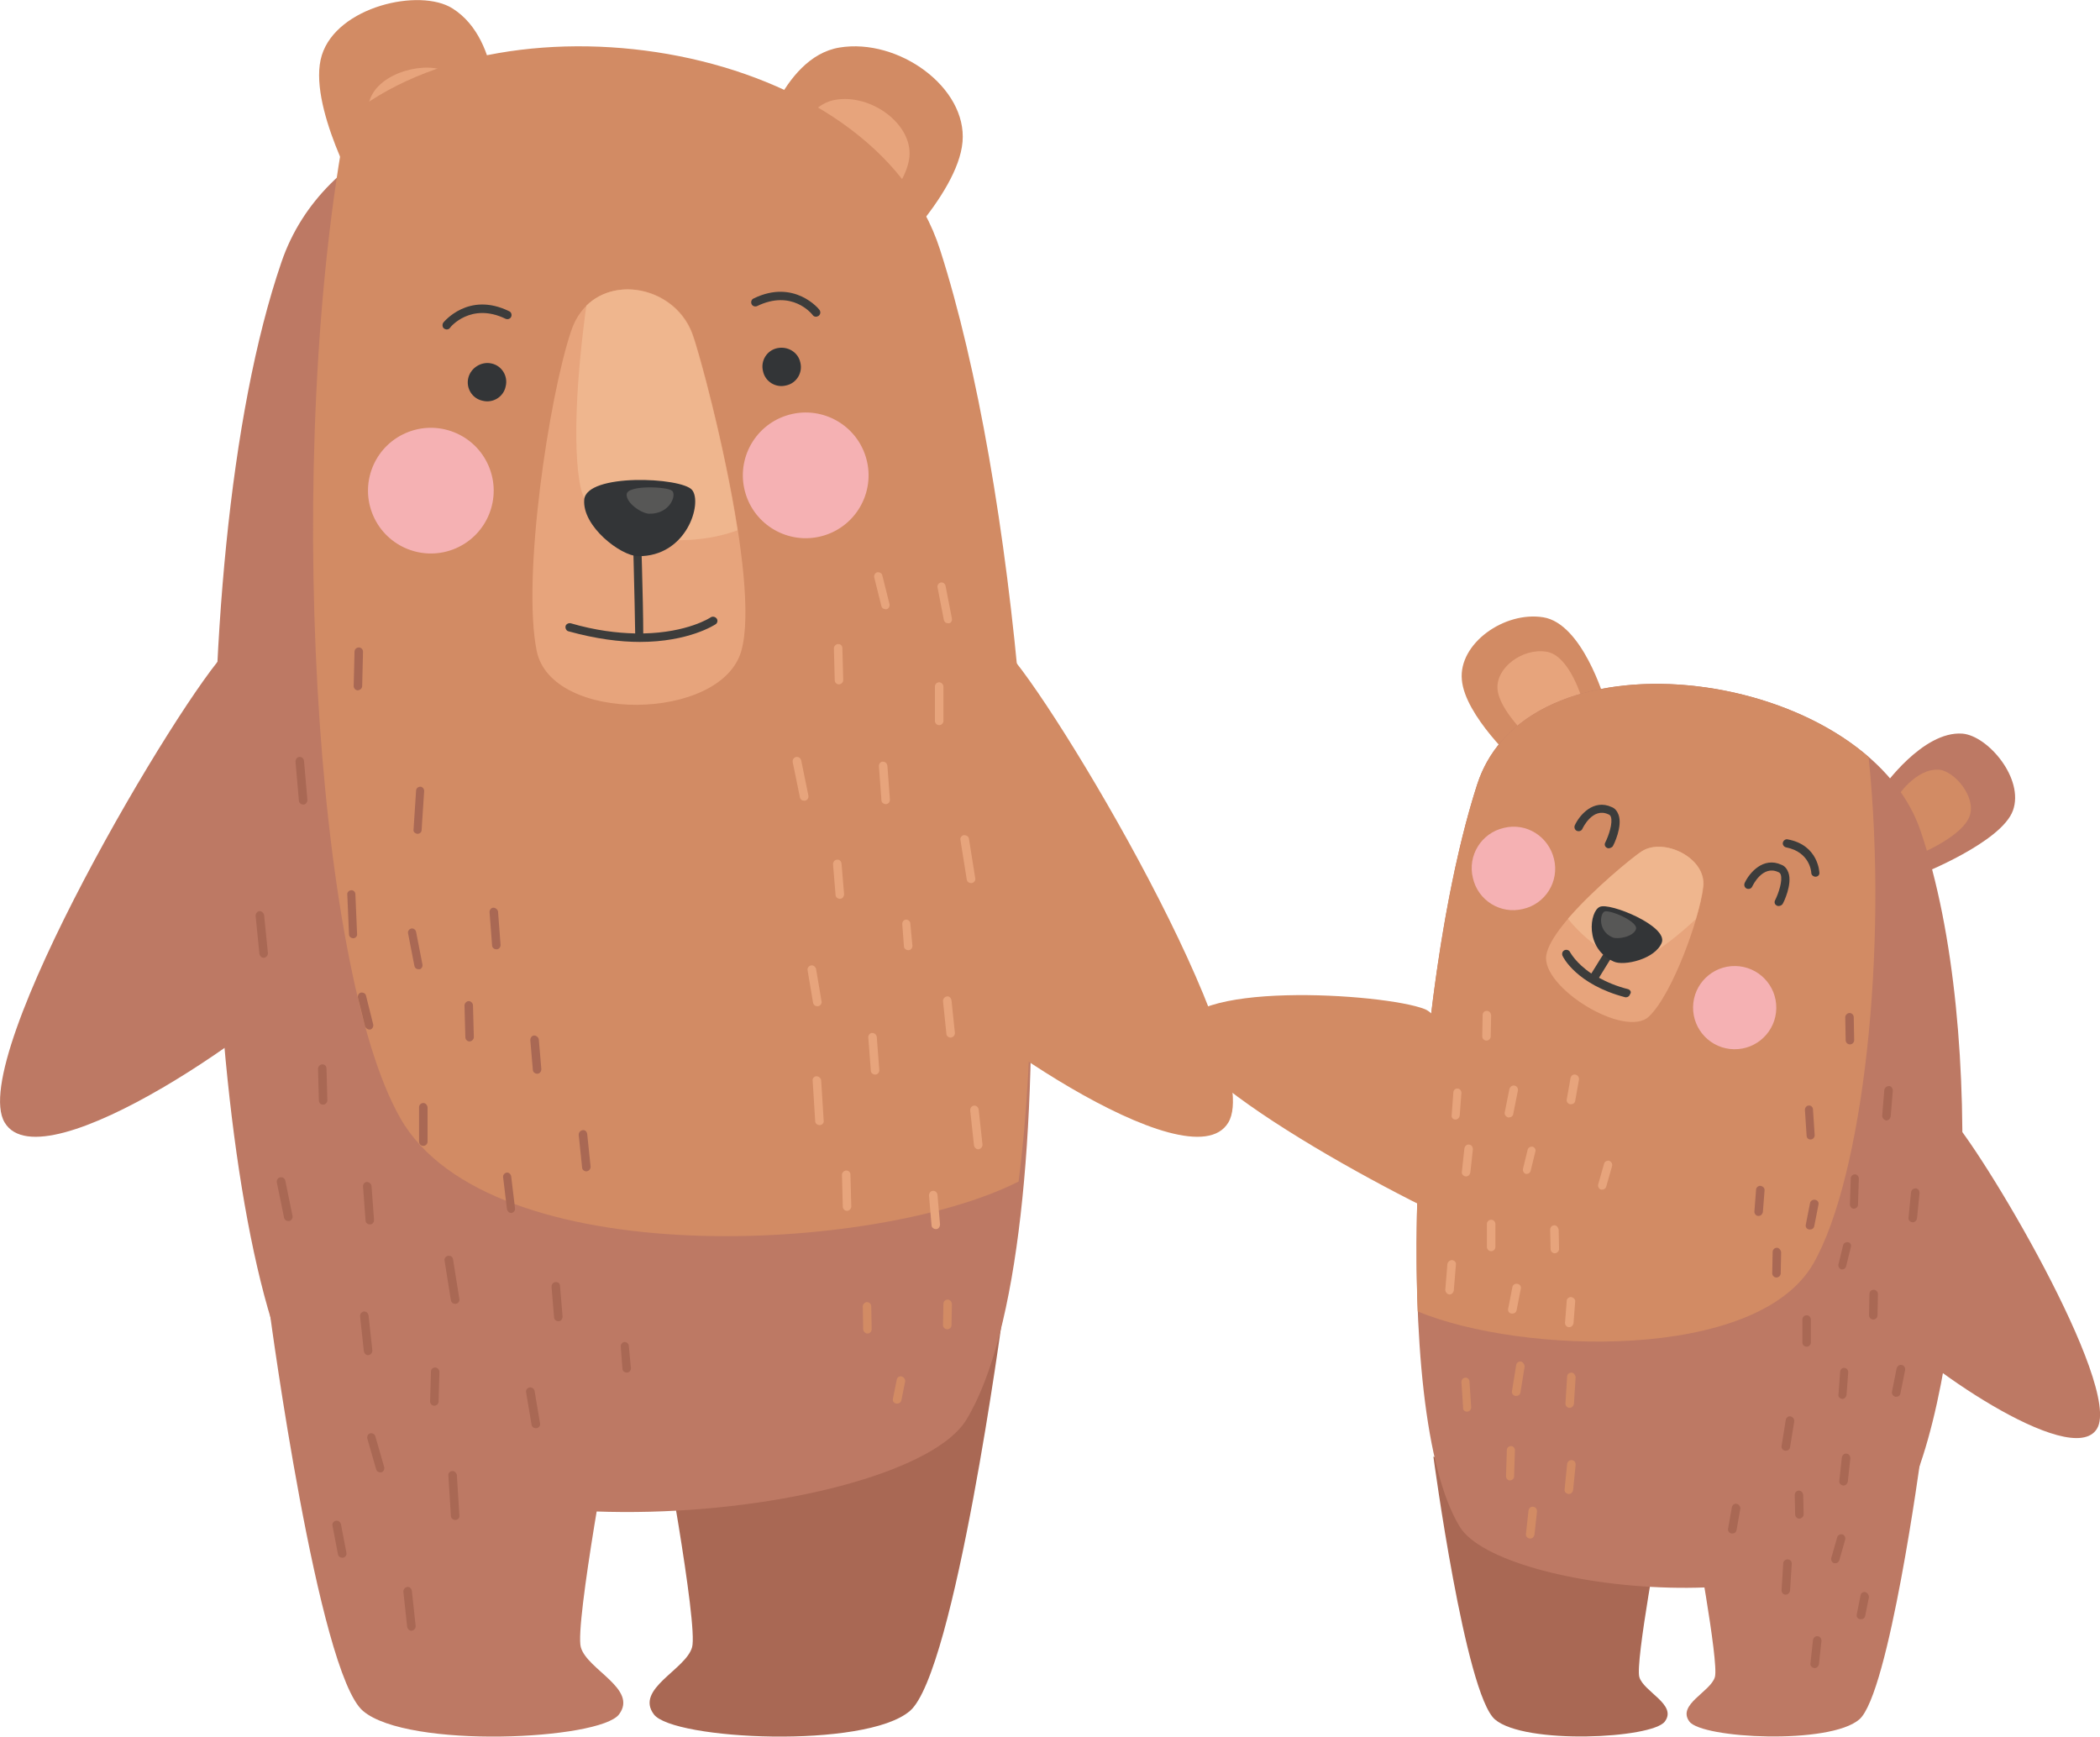 <?xml version="1.0" encoding="UTF-8"?>
<!-- Generator: Adobe Illustrator 27.5.0, SVG Export Plug-In . SVG Version: 6.00 Build 0)  -->
<svg xmlns="http://www.w3.org/2000/svg" xmlns:xlink="http://www.w3.org/1999/xlink" version="1.1" id="_x2014_лой_x5F_1" x="0px" y="0px" viewBox="0 0 494.6 409.1" style="enable-background:new 0 0 494.6 409.1;" xml:space="preserve">
<style type="text/css">
	.st0{fill:#BD7964;}
	.st1{fill:#A96854;}
	.st2{fill:#D28B64;}
	.st3{fill:#E7A47C;}
	.st4{fill:#333537;}
	.st5{fill:#3C3C3B;}
	.st6{fill:#F5B1B3;}
	.st7{fill:#EFB68E;}
	.st8{fill:#575756;}
</style>
<g>
	<g>
		<g>
			<path class="st0" d="M53.8,152.9C42.5,164.2-8,249.3,1.1,264.4c9,15.1,65.6-24.9,73.8-36.2C83.2,216.9,53.8,152.9,53.8,152.9z"></path>
			<path class="st1" d="M236.2,309.6c0,0-11.3,84.4-21.9,93.4c-10.5,9-55.8,6.8-60.3,0.8c-4.5-6,7.5-10.5,9-15.8     c1.5-5.3-7.5-53.5-7.5-53.5L236.2,309.6z"></path>
			<path class="st0" d="M63.6,309.6c0,0,11.3,84.4,21.9,93.4s55.8,6.8,60.3,0.8c4.5-6-7.5-10.5-9-15.8c-1.5-5.3,7.5-53.5,7.5-53.5     L63.6,309.6z"></path>
			<path class="st2" d="M178.5,35.7c0,0,5.3-22.2,19.2-24.5c13.9-2.3,30.1,9.4,29,22.2c-1.1,12.8-19.6,29.8-19.6,29.8L178.5,35.7z"></path>
			<path class="st2" d="M84.9,46.8l31.9-16.6c0,0,1.8-20.6-10.2-28.2C98.9-2.9,79.4,1.5,75.8,13C72.2,24.5,84.9,46.8,84.9,46.8z"></path>
			<path class="st3" d="M185.3,38.1c0,0,3.2-13.3,11.5-14.6c8.3-1.4,18,5.6,17.4,13.3s-11.7,17.8-11.7,17.8L185.3,38.1z"></path>
			<path class="st3" d="M92.4,44.1l19.2-10c0,0,1.1-12.4-6.1-17c-4.6-2.9-16.4-0.3-18.5,6.7C84.8,30.8,92.4,44.1,92.4,44.1z"></path>
			<path class="st0" d="M71,328.4C47.7,287.7,41.5,134,66.3,61.7c19.6-57.2,136.6-48.5,155.1,9c23.3,72.3,31,223,6.2,263.7     C213.4,357.8,95.2,370.8,71,328.4z"></path>
			<path class="st2" d="M239.9,278.3c8.1-62.7-0.7-164.1-18.5-219.5C205.8,10.1,119.7-3.7,81.7,27.8c-15,78.5-7.7,200.1,12.6,235.6     C115.3,300.1,206.4,295.3,239.9,278.3z"></path>
			<path class="st3" d="M134.5,78c4.7-14.3,23.9-12.1,28.6,0.6c2.3,6.2,16.2,58,11.5,74.7c-4.7,16.7-44.7,17.2-48.2,0     C122.9,136,129.3,93.5,134.5,78z"></path>
			<path class="st4" d="M110.3,89c-0.6,2.4,0.9,4.9,3.4,5.4c2.4,0.6,4.9-0.9,5.4-3.4c0.6-2.4-0.9-4.9-3.4-5.4     C113.4,85.1,110.9,86.6,110.3,89z"></path>
			<g>
				<path class="st5" d="M105.2,77.6c-0.2,0-0.4-0.1-0.6-0.2c-0.4-0.3-0.5-0.9-0.2-1.4c0.1-0.1,5.9-7.4,15.5-2.7      c0.5,0.2,0.7,0.8,0.5,1.3c-0.2,0.5-0.8,0.7-1.3,0.5c-8.2-4-13.1,2-13.1,2.1C105.8,77.5,105.5,77.6,105.2,77.6z"></path>
			</g>
			<path class="st4" d="M188.5,85.4c0.6,2.4-0.9,4.9-3.4,5.4c-2.4,0.6-4.9-0.9-5.4-3.4c-0.6-2.4,0.9-4.9,3.4-5.4S188,83,188.5,85.4z     "></path>
			<g>
				<path class="st5" d="M192.2,74.6c-0.3,0-0.6-0.1-0.8-0.4c-0.2-0.3-4.9-6.1-13.1-2.1c-0.5,0.2-1.1,0-1.3-0.5      c-0.2-0.5,0-1.1,0.5-1.3c9.6-4.7,15.5,2.6,15.5,2.7c0.3,0.4,0.3,1-0.2,1.4C192.6,74.5,192.4,74.6,192.2,74.6z"></path>
			</g>
			
				<ellipse transform="matrix(0.952 -0.307 0.307 0.952 -25.214 63.58)" class="st6" cx="189.7" cy="112" rx="14.8" ry="14.8"></ellipse>
			
				<ellipse transform="matrix(0.917 -0.399 0.399 0.917 -37.685 50.152)" class="st6" cx="101.5" cy="115.5" rx="14.8" ry="14.8"></ellipse>
			<path class="st2" d="M236.6,152.9c11.3,11.3,61.8,96.4,52.7,111.5c-9,15.1-65.6-24.9-73.8-36.2     C207.2,216.9,236.6,152.9,236.6,152.9z"></path>
			<g>
				<path class="st1" d="M85.3,161.6l0.2-8.1c0-0.5-0.4-1-1-1c0,0,0,0,0,0c-0.5,0-1,0.4-1,1l-0.2,8.1c0,0.5,0.4,1,1,1c0,0,0,0,0,0      C84.9,162.5,85.3,162.1,85.3,161.6z"></path>
				<path class="st1" d="M82.7,209.7c-0.5,0-1,0.5-0.9,1l0.4,9.4c0,0.5,0.5,0.9,1,0.9c0,0,0,0,0,0c0.5,0,1-0.5,0.9-1l-0.4-9.4      C83.7,210.1,83.2,209.6,82.7,209.7z"></path>
				<path class="st1" d="M99.5,227.2l-1.5-7.7c-0.1-0.5-0.6-0.9-1.1-0.8c-0.5,0.1-0.9,0.6-0.8,1.1l1.5,7.7c0.1,0.5,0.5,0.8,1,0.8      c0.1,0,0.1,0,0.2,0C99.2,228.3,99.6,227.7,99.5,227.2z"></path>
				<path class="st1" d="M87,242.5c0.1,0,0.2,0,0.2,0c0.5-0.1,0.8-0.7,0.7-1.2l-1.7-6.8c-0.1-0.5-0.7-0.8-1.2-0.7      c-0.5,0.1-0.8,0.7-0.7,1.2l1.7,6.8C86.2,242.2,86.6,242.5,87,242.5z"></path>
				<path class="st1" d="M116.2,213.8c-0.5,0-0.9,0.5-0.9,1l0.6,7.9c0,0.5,0.5,0.9,1,0.9c0,0,0,0,0.1,0c0.5,0,0.9-0.5,0.9-1      l-0.6-7.9C117.2,214.2,116.7,213.8,116.2,213.8z"></path>
				<path class="st1" d="M110.4,235.8c-0.5,0-1,0.5-1,1l0.2,7.5c0,0.5,0.4,1,1,1c0,0,0,0,0,0c0.5,0,1-0.5,1-1l-0.2-7.5      C111.4,236.3,110.9,235.8,110.4,235.8z"></path>
				<path class="st1" d="M75.9,250.7c-0.5,0-1,0.5-1,1l0.2,7.5c0,0.5,0.4,1,1,1c0,0,0,0,0,0c0.5,0,1-0.5,1-1l-0.2-7.5      C76.9,251.1,76.5,250.7,75.9,250.7z"></path>
				<path class="st1" d="M99.7,259.8c-0.5,0-1,0.4-1,1v8.1c0,0.5,0.4,1,1,1c0.5,0,1-0.4,1-1v-8.1      C100.6,260.2,100.2,259.8,99.7,259.8z"></path>
				<path class="st1" d="M125.8,243.9c-0.5,0-0.9,0.5-0.9,1.1l0.6,7c0,0.5,0.5,0.9,1,0.9c0,0,0.1,0,0.1,0c0.5,0,0.9-0.5,0.9-1.1      l-0.6-7C126.8,244.3,126.3,243.9,125.8,243.9z"></path>
				<path class="st1" d="M119.3,276.2c-0.5,0.1-0.9,0.6-0.8,1.1l0.9,7.5c0.1,0.5,0.5,0.9,1,0.9c0,0,0.1,0,0.1,0      c0.5-0.1,0.9-0.6,0.8-1.1l-0.9-7.5C120.3,276.5,119.8,276.1,119.3,276.2z"></path>
				<path class="st1" d="M137.2,266.2c-0.5,0.1-0.9,0.5-0.9,1.1l0.8,7.7c0,0.5,0.5,0.9,1,0.9c0,0,0.1,0,0.1,0      c0.5-0.1,0.9-0.5,0.9-1.1l-0.8-7.7C138.2,266.5,137.8,266.1,137.2,266.2z"></path>
				<path class="st1" d="M98.3,196.4C98.3,196.4,98.3,196.4,98.3,196.4c0.6,0,1-0.4,1-0.9l0.6-9.2c0-0.5-0.4-1-0.9-1      c-0.5,0-1,0.4-1,0.9l-0.6,9.2C97.3,195.9,97.7,196.3,98.3,196.4z"></path>
				<path class="st1" d="M61.1,214.6c-0.5,0.1-0.9,0.5-0.9,1.1l0.9,9c0.1,0.5,0.5,0.9,1,0.9c0,0,0.1,0,0.1,0      c0.5-0.1,0.9-0.5,0.9-1.1l-0.9-9C62.1,215,61.6,214.6,61.1,214.6z"></path>
				<path class="st1" d="M70.5,178.3c-0.5,0-0.9,0.5-0.9,1.1l0.8,9.2c0,0.5,0.5,0.9,1,0.9c0,0,0.1,0,0.1,0c0.5,0,0.9-0.5,0.9-1.1      l-0.8-9.2C71.5,178.6,71,178.2,70.5,178.3z"></path>
				<path class="st1" d="M86.4,278.4c-0.5,0-0.9,0.5-0.9,1l0.6,8.1c0,0.5,0.5,0.9,1,0.9c0,0,0,0,0.1,0c0.5,0,0.9-0.5,0.9-1l-0.6-8.1      C87.4,278.8,86.9,278.4,86.4,278.4z"></path>
				<path class="st1" d="M105.5,295.8c-0.5,0.1-0.9,0.6-0.8,1.1l1.5,9.4c0.1,0.5,0.5,0.8,1,0.8c0.1,0,0.1,0,0.2,0      c0.5-0.1,0.9-0.6,0.8-1.1l-1.5-9.4C106.6,296,106.1,295.7,105.5,295.8z"></path>
				<path class="st1" d="M130.8,302c-0.5,0-0.9,0.5-0.9,1.1l0.6,7.2c0,0.5,0.5,0.9,1,0.9c0,0,0.1,0,0.1,0c0.5,0,0.9-0.5,0.9-1.1      l-0.6-7.2C131.9,302.3,131.4,301.9,130.8,302z"></path>
				<path class="st1" d="M86.8,319.2c0.5-0.1,0.9-0.5,0.9-1.1l-0.9-8.3c-0.1-0.5-0.5-0.9-1.1-0.9c-0.5,0.1-0.9,0.5-0.9,1.1l0.9,8.3      c0.1,0.5,0.5,0.9,1,0.9C86.7,319.2,86.7,319.2,86.8,319.2z"></path>
				<path class="st1" d="M102.5,322.1C102.5,322.1,102.5,322.1,102.5,322.1c-0.6,0-1,0.4-1,1l-0.2,7c0,0.5,0.4,1,1,1c0,0,0,0,0,0      c0.5,0,1-0.4,1-1l0.2-7C103.5,322.6,103,322.1,102.5,322.1z"></path>
				<path class="st1" d="M124.7,326.8c-0.5,0.1-0.9,0.6-0.8,1.1l1.3,7.7c0.1,0.5,0.5,0.8,1,0.8c0.1,0,0.1,0,0.2,0      c0.5-0.1,0.9-0.6,0.8-1.1l-1.3-7.7C125.8,327.1,125.3,326.7,124.7,326.8z"></path>
				<path class="st1" d="M148.1,317c0-0.5-0.5-0.9-1-0.9c-0.5,0-0.9,0.5-0.9,1l0.4,5.3c0,0.5,0.5,0.9,1,0.9c0,0,0,0,0.1,0      c0.5,0,0.9-0.5,0.9-1L148.1,317z"></path>
				<path class="st1" d="M88.4,338.3c-0.1-0.5-0.7-0.8-1.2-0.7c-0.5,0.1-0.8,0.7-0.7,1.2l2.1,7.3c0.1,0.4,0.5,0.7,0.9,0.7      c0.1,0,0.2,0,0.3,0c0.5-0.1,0.8-0.7,0.7-1.2L88.4,338.3z"></path>
				<path class="st1" d="M67.2,278.1c-0.1-0.5-0.6-0.9-1.2-0.8c-0.5,0.1-0.9,0.6-0.8,1.2l1.7,8.3c0.1,0.5,0.5,0.8,1,0.8      c0.1,0,0.1,0,0.2,0c0.5-0.1,0.9-0.6,0.8-1.2L67.2,278.1z"></path>
				<path class="st1" d="M79.1,358.2c-0.5,0.1-0.9,0.6-0.8,1.1l1.3,6.8c0.1,0.5,0.5,0.8,1,0.8c0.1,0,0.1,0,0.2,0      c0.5-0.1,0.9-0.6,0.8-1.1l-1.3-6.8C80.1,358.4,79.6,358.1,79.1,358.2z"></path>
				<path class="st1" d="M106.5,346.5c-0.5,0-1,0.5-0.9,1l0.6,9.6c0,0.5,0.5,0.9,1,0.9c0,0,0,0,0.1,0c0.5,0,1-0.5,0.9-1l-0.6-9.6      C107.5,346.9,107,346.4,106.5,346.5z"></path>
				<path class="st1" d="M95.9,373.8c-0.5,0.1-0.9,0.5-0.9,1.1l0.9,8.3c0.1,0.5,0.5,0.9,1,0.9c0,0,0.1,0,0.1,0      c0.5-0.1,0.9-0.5,0.9-1.1l-0.9-8.3C96.9,374.1,96.4,373.7,95.9,373.8z"></path>
			</g>
			<path class="st3" d="M224.2,145.7l-1.5-7.7c-0.1-0.5-0.6-0.9-1.1-0.8c-0.5,0.1-0.9,0.6-0.8,1.1l1.5,7.7c0.1,0.5,0.5,0.8,1,0.8     c0.1,0,0.1,0,0.2,0C223.9,146.8,224.3,146.3,224.2,145.7z"></path>
			<path class="st3" d="M208.6,143.5c0.1,0,0.2,0,0.2,0c0.5-0.1,0.8-0.7,0.7-1.2l-1.7-6.8c-0.1-0.5-0.7-0.8-1.2-0.7     c-0.5,0.1-0.8,0.7-0.7,1.2l1.7,6.8C207.7,143.2,208.1,143.5,208.6,143.5z"></path>
			<path class="st3" d="M205.4,243.3c-0.5,0-0.9,0.5-0.9,1l0.6,7.9c0,0.5,0.5,0.9,1,0.9c0,0,0,0,0.1,0c0.5,0,0.9-0.5,0.9-1l-0.6-7.9     C206.4,243.7,206,243.3,205.4,243.3z"></path>
			<path class="st3" d="M199.3,275.7c-0.5,0-1,0.5-1,1l0.2,7.5c0,0.5,0.4,1,1,1c0,0,0,0,0,0c0.5,0,1-0.5,1-1l-0.2-7.5     C200.3,276.1,199.9,275.7,199.3,275.7z"></path>
			<path class="st3" d="M197.4,151.7c-0.5,0-1,0.5-1,1l0.2,7.5c0,0.5,0.4,1,1,1c0,0,0,0,0,0c0.5,0,1-0.5,1-1l-0.2-7.5     C198.4,152.1,198,151.7,197.4,151.7z"></path>
			<path class="st3" d="M221.2,160.7c-0.5,0-1,0.4-1,1v8.1c0,0.5,0.4,1,1,1c0.5,0,1-0.4,1-1v-8.1     C222.2,161.2,221.7,160.7,221.2,160.7z"></path>
			<path class="st3" d="M219.7,280.5c-0.5,0-0.9,0.5-0.9,1.1l0.6,7c0,0.5,0.5,0.9,1,0.9c0,0,0.1,0,0.1,0c0.5,0,0.9-0.5,0.9-1.1     l-0.6-7C220.7,280.8,220.2,280.4,219.7,280.5z"></path>
			<path class="st3" d="M223,234.7c-0.5,0.1-0.9,0.5-0.9,1.1l0.8,7.7c0,0.5,0.5,0.9,1,0.9c0,0,0.1,0,0.1,0c0.5-0.1,0.9-0.5,0.9-1.1     l-0.8-7.7C224,235,223.5,234.6,223,234.7z"></path>
			<path class="st3" d="M207.9,179.4c-0.5,0-0.9,0.5-0.9,1l0.6,8.1c0,0.5,0.5,0.9,1,0.9c0,0,0,0,0.1,0c0.5,0,0.9-0.5,0.9-1l-0.6-8.1     C208.9,179.8,208.5,179.4,207.9,179.4z"></path>
			<path class="st3" d="M227,196.7c-0.5,0.1-0.9,0.6-0.8,1.1l1.5,9.4c0.1,0.5,0.5,0.8,1,0.8c0.1,0,0.1,0,0.2,0     c0.5-0.1,0.9-0.6,0.8-1.1l-1.5-9.4C228.1,197,227.6,196.7,227,196.7z"></path>
			<path class="st3" d="M197.1,202.5c-0.5,0-0.9,0.5-0.9,1.1l0.6,7.2c0,0.5,0.5,0.9,1,0.9c0,0,0.1,0,0.1,0c0.5,0,0.9-0.5,0.9-1.1     l-0.6-7.2C198.1,202.8,197.7,202.4,197.1,202.5z"></path>
			<path class="st3" d="M230.5,270.7c0.5-0.1,0.9-0.5,0.9-1.1l-0.9-8.3c-0.1-0.5-0.5-0.9-1.1-0.9c-0.5,0.1-0.9,0.5-0.9,1.1l0.9,8.3     c0.1,0.5,0.5,0.9,1,0.9C230.5,270.7,230.5,270.7,230.5,270.7z"></path>
			<path class="st3" d="M191,227.4c-0.5,0.1-0.9,0.6-0.8,1.1l1.3,7.7c0.1,0.5,0.5,0.8,1,0.8c0.1,0,0.1,0,0.2,0     c0.5-0.1,0.9-0.6,0.8-1.1l-1.3-7.7C192,227.6,191.5,227.3,191,227.4z"></path>
			<path class="st3" d="M214.4,217.5c0-0.5-0.5-0.9-1-0.9c-0.5,0-0.9,0.5-0.9,1l0.4,5.3c0,0.5,0.5,0.9,1,0.9c0,0,0,0,0.1,0     c0.5,0,0.9-0.5,0.9-1L214.4,217.5z"></path>
			<path class="st3" d="M188.7,179.1c-0.1-0.5-0.6-0.9-1.2-0.8c-0.5,0.1-0.9,0.6-0.8,1.2l1.7,8.3c0.1,0.5,0.5,0.8,1,0.8     c0.1,0,0.1,0,0.2,0c0.5-0.1,0.9-0.6,0.8-1.2L188.7,179.1z"></path>
			<path class="st3" d="M192.3,253.5c-0.5,0-1,0.5-0.9,1l0.6,9.6c0,0.5,0.5,0.9,1,0.9c0,0,0,0,0.1,0c0.5,0,1-0.5,0.9-1l-0.6-9.6     C193.3,253.9,192.8,253.5,192.3,253.5z"></path>
			<g>
				<path class="st2" d="M223.2,306.1c-0.5,0-1,0.4-1,1l-0.1,5c0,0.5,0.4,1,1,1c0,0,0,0,0,0c0.5,0,1-0.4,1-1l0.1-5      C224.1,306.5,223.7,306.1,223.2,306.1z"></path>
				<path class="st2" d="M204.3,314.1C204.3,314.1,204.3,314.1,204.3,314.1c0.6,0,1-0.5,1-1l-0.1-5.4c0-0.5-0.4-1-1-1      c-0.5,0-1,0.5-1,1l0.1,5.4C203.3,313.6,203.8,314.1,204.3,314.1z"></path>
				<path class="st2" d="M212.3,324.2c-0.5-0.1-1,0.2-1.1,0.8l-0.9,4.5c-0.1,0.5,0.2,1,0.8,1.1c0.1,0,0.1,0,0.2,0      c0.5,0,0.9-0.3,1-0.8l0.9-4.5C213.2,324.8,212.8,324.3,212.3,324.2z"></path>
			</g>
			<path class="st7" d="M173.7,124.9c-3.1-20.1-9.2-42.4-10.7-46.3c-3.9-10.4-17.6-13.8-24.9-6.6c-2.2,16-3.3,33.1-1.4,42.6     C139.1,126.8,160.1,130,173.7,124.9z"></path>
			<path class="st5" d="M168.8,145.7c-0.3-0.4-0.9-0.6-1.4-0.3c-0.1,0.1-5.5,3.6-15.9,3.8c0-7.6-0.6-25.7-0.6-25.9     c0-0.5-0.5-1-1-0.9c-0.5,0-1,0.5-0.9,1c0,0.2,0.5,18.2,0.6,25.8c-4.3-0.1-9.4-0.7-15.2-2.4c-0.5-0.1-1.1,0.2-1.2,0.7     c-0.1,0.5,0.2,1.1,0.7,1.2c6.5,1.8,12.1,2.5,16.8,2.5c11.5,0,17.6-4,17.9-4.2C169,146.7,169.1,146.1,168.8,145.7z"></path>
			<path class="st4" d="M150.2,131c-4-0.1-13.1-7-12.6-13.3c0.5-6.3,22.9-5.3,25.4-2.3C165.5,118.4,161.8,131.2,150.2,131z"></path>
			<path class="st8" d="M152.9,121c-1.7,0-5.5-2.5-5.3-4.6c0.2-2.2,9.6-1.8,10.7-0.8C159.4,116.6,157.8,121.1,152.9,121z"></path>
		</g>
		<g>
			<path class="st0" d="M452.4,343.1c0,0-7.5,55.9-14.5,61.9c-7,6-37,4.5-40,0.5c-3-4,5-7,6-10.5c1-3.5-5-35.5-5-35.5L452.4,343.1z"></path>
			<path class="st1" d="M337.6,343.1c0,0,7.5,55.9,14.5,61.9c7,6,37,4.5,40,0.5c3-4-5-7-6-10.5c-1-3.5,5-35.5,5-35.5L337.6,343.1z"></path>
			<path class="st2" d="M377.9,164.7c0,0-5.2-17.8-14.4-19.3c-9.2-1.5-20,6.2-19.2,14.7c0.7,8.5,13,19.7,13,19.7L377.9,164.7z"></path>
			<path class="st0" d="M452.4,205.9l-9-20.3c0,0,9.4-13.5,18.8-12.8c6,0.5,14.6,10.6,11.9,18.1     C471.4,198.4,452.4,205.9,452.4,205.9z"></path>
			<path class="st3" d="M372.7,164.9c0,0-3-10.6-8.5-11.4c-5.5-0.9-11.9,3.7-11.5,8.8c0.4,5.1,7.8,11.8,7.8,11.8L372.7,164.9z"></path>
			<path class="st2" d="M452.9,200.8l-6.2-12.9c0,0,4.4-7,10-6.6c3.6,0.3,8.8,6.4,7.2,10.9C462.3,196.8,452.9,200.8,452.9,200.8z"></path>
			<path class="st0" d="M447.6,355.6c15.4-27,21.1-112,4.7-160c-13-37.9-92.1-49-104.4-10.8c-15.4,47.9-20.6,147.8-4.1,174.8     C353.2,375.1,431.5,383.7,447.6,355.6z"></path>
			<g>
				<path class="st5" d="M385.6,187.2c-0.3,0-0.6-0.1-0.8-0.4c-3.6-4.6-7.8-2.6-8-2.5c-0.5,0.2-1.1,0-1.3-0.5      c-0.2-0.5,0-1.1,0.5-1.3c0.1,0,5.9-2.8,10.4,3.1c0.3,0.4,0.3,1-0.2,1.4C386.1,187.2,385.8,187.2,385.6,187.2z"></path>
			</g>
			<path class="st0" d="M458.9,262.6c7.5,7.5,41,63.9,35,73.9s-43.4-16.5-48.9-24C439.4,305.1,458.9,262.6,458.9,262.6z"></path>
			<path class="st2" d="M427.1,297.6c11.6-20.3,17.7-73.7,13-119.3c-26.5-23-82.1-25-92.2,6.5c-10,30.9-15.6,83.5-14,124.1     C358.3,319,413.8,320.8,427.1,297.6z"></path>
			<path class="st3" d="M401.2,208.9c0.8-6.8-9.3-11.7-14.5-8.4c-2.5,1.6-21.1,16.7-22.5,24.4c-1.4,7.6,18.6,19.9,24.2,14.5     C394,234,400.3,216.2,401.2,208.9z"></path>
			<g>
				<path class="st5" d="M427.6,206.5c-0.5,0-1-0.4-1-0.9c0-0.2-0.3-4.9-5.9-6c-0.5-0.1-0.9-0.6-0.8-1.1c0.1-0.5,0.6-0.9,1.1-0.8      c7.3,1.3,7.5,7.8,7.5,7.8C428.6,206,428.2,206.5,427.6,206.5C427.7,206.5,427.6,206.5,427.6,206.5z"></path>
			</g>
			<path class="st6" d="M366,202.3c1.3,5.3-2,10.6-7.3,11.8c-5.3,1.3-10.6-2-11.8-7.3c-1.3-5.3,2-10.6,7.3-11.8     C359.5,193.7,364.7,197,366,202.3z"></path>
			
				<ellipse transform="matrix(1.435942e-02 -1 1 1.435942e-02 165.292 642.529)" class="st6" cx="408.6" cy="237.4" rx="9.8" ry="9.8"></ellipse>
			<path class="st2" d="M354.9,292.7c-11.2-2.7-75.7-36.1-76.8-49c-1.1-12.9,48-9.8,57.5-6C345.1,241.6,354.9,292.7,354.9,292.7z"></path>
			<g>
				<path class="st1" d="M437.8,277.6c0-0.5-0.4-1-0.9-1c-0.5,0-1,0.4-1,0.9l-0.2,6.2c0,0.5,0.4,1,0.9,1c0,0,0,0,0,0      c0.5,0,1-0.4,1-0.9L437.8,277.6z"></path>
				<path class="st1" d="M426.3,283.4l-1,5.1c-0.1,0.5,0.2,1,0.8,1.1c0.1,0,0.1,0,0.2,0c0.5,0,0.9-0.3,1-0.8l1-5.1      c0.1-0.5-0.2-1-0.8-1.1C427,282.5,426.4,282.8,426.3,283.4z"></path>
				<path class="st1" d="M435.3,292.6c-0.5-0.1-1.1,0.2-1.2,0.7l-1.1,4.5c-0.1,0.5,0.2,1.1,0.7,1.2c0.1,0,0.2,0,0.2,0      c0.4,0,0.8-0.3,0.9-0.7l1.1-4.5C436.1,293.2,435.8,292.7,435.3,292.6z"></path>
				<path class="st1" d="M414.6,279.3c-0.5,0-1,0.4-1,0.9l-0.4,5.2c0,0.5,0.4,1,0.9,1c0,0,0,0,0.1,0c0.5,0,0.9-0.4,1-0.9l0.4-5.2      C415.6,279.8,415.2,279.4,414.6,279.3z"></path>
				<path class="st1" d="M418.5,293.9c-0.5,0-1,0.4-1,1l-0.1,5c0,0.5,0.4,1,1,1c0,0,0,0,0,0c0.5,0,1-0.4,1-1l0.1-5      C419.4,294.4,419,293.9,418.5,293.9z"></path>
				<path class="st1" d="M441.3,303.8C441.3,303.8,441.3,303.8,441.3,303.8c-0.6,0-1,0.4-1,1l-0.1,5c0,0.5,0.4,1,1,1c0,0,0,0,0,0      c0.5,0,1-0.4,1-1l0.1-5C442.3,304.2,441.8,303.8,441.3,303.8z"></path>
				<path class="st1" d="M426.5,310.8c0-0.5-0.4-1-1-1c-0.5,0-1,0.4-1,1v5.4c0,0.5,0.4,1,1,1c0.5,0,1-0.4,1-1V310.8z"></path>
				<path class="st1" d="M433.9,329.5c0.5,0,0.9-0.4,1-0.9l0.4-5.4c0-0.5-0.4-1-0.9-1c-0.5-0.1-1,0.4-1,0.9l-0.4,5.4      C432.9,329,433.3,329.4,433.9,329.5C433.9,329.5,433.9,329.5,433.9,329.5z"></path>
				<path class="st1" d="M421.7,333.6c-0.5-0.1-1,0.3-1.1,0.8l-1,6.2c-0.1,0.5,0.3,1,0.8,1.1c0.1,0,0.1,0,0.2,0c0.5,0,0.9-0.3,1-0.8      l1-6.2C422.6,334.2,422.2,333.7,421.7,333.6z"></path>
				<path class="st1" d="M434.9,342.4c-0.5-0.1-1,0.3-1.1,0.9l-0.6,5.5c-0.1,0.5,0.3,1,0.9,1.1c0,0,0.1,0,0.1,0c0.5,0,0.9-0.4,1-0.9      l0.6-5.5C435.8,342.9,435.4,342.4,434.9,342.4z"></path>
				<path class="st1" d="M423.7,351.1C423.7,351.1,423.7,351.1,423.7,351.1c-0.6,0-1,0.5-1,1l0.1,4.6c0,0.5,0.4,1,1,1c0,0,0,0,0,0      c0.5,0,1-0.5,1-1l-0.1-4.6C424.6,351.5,424.2,351.1,423.7,351.1z"></path>
				<path class="st1" d="M409,354.2c-0.5-0.1-1,0.3-1.1,0.8l-0.9,5.1c-0.1,0.5,0.3,1,0.8,1.1c0.1,0,0.1,0,0.2,0c0.5,0,0.9-0.3,1-0.8      l0.9-5.1C409.9,354.8,409.5,354.3,409,354.2z"></path>
				<path class="st1" d="M433.9,361.4c-0.5-0.1-1.1,0.2-1.2,0.7l-1.4,4.9c-0.1,0.5,0.2,1.1,0.7,1.2c0.1,0,0.2,0,0.3,0      c0.4,0,0.8-0.3,0.9-0.7l1.4-4.9C434.7,362.1,434.4,361.5,433.9,361.4z"></path>
				<path class="st1" d="M426.4,268.4C426.4,268.4,426.5,268.4,426.4,268.4c0.6,0,1-0.5,1-1l-0.4-6.1c0-0.5-0.5-1-1-0.9      c-0.5,0-0.9,0.5-0.9,1l0.4,6.1C425.5,268,425.9,268.4,426.4,268.4z"></path>
				<path class="st1" d="M451.2,279.9c-0.5,0-1,0.3-1.1,0.9l-0.6,6c-0.1,0.5,0.3,1,0.9,1.1c0,0,0.1,0,0.1,0c0.5,0,0.9-0.4,1-0.9      l0.6-6C452.1,280.4,451.7,279.9,451.2,279.9z"></path>
				<path class="st1" d="M447.9,321.5c-0.5-0.1-1,0.2-1.2,0.8l-1.1,5.5c-0.1,0.5,0.2,1,0.8,1.2c0.1,0,0.1,0,0.2,0      c0.5,0,0.9-0.3,1-0.8l1.1-5.5C448.8,322.1,448.4,321.6,447.9,321.5z"></path>
				<path class="st1" d="M444.9,255.8c-0.5,0-1,0.4-1.1,0.9l-0.5,6.1c0,0.5,0.4,1,0.9,1.1c0,0,0.1,0,0.1,0c0.5,0,0.9-0.4,1-0.9      l0.5-6.1C445.8,256.3,445.4,255.8,444.9,255.8z"></path>
				<path class="st1" d="M435.7,246C435.7,246,435.7,246,435.7,246c0.6,0,1-0.5,1-1l-0.1-5.4c0-0.5-0.4-1-1-1c-0.5,0-1,0.5-1,1      l0.1,5.4C434.7,245.6,435.2,246,435.7,246z"></path>
				<path class="st1" d="M439.3,375c-0.5-0.1-1,0.2-1.1,0.8l-0.9,4.5c-0.1,0.5,0.2,1,0.8,1.1c0.1,0,0.1,0,0.2,0c0.5,0,0.9-0.3,1-0.8      l0.9-4.5C440.1,375.6,439.8,375.1,439.3,375z"></path>
				<path class="st1" d="M421,367.3c-0.5,0-1,0.4-1,0.9l-0.4,6.4c0,0.5,0.4,1,0.9,1c0,0,0,0,0.1,0c0.5,0,0.9-0.4,1-0.9l0.4-6.4      C422,367.7,421.6,367.3,421,367.3z"></path>
				<path class="st1" d="M428.1,385.4c-0.5-0.1-1,0.3-1.1,0.9l-0.6,5.5c-0.1,0.5,0.3,1,0.9,1.1c0,0,0.1,0,0.1,0c0.5,0,0.9-0.4,1-0.9      l0.6-5.5C429,385.9,428.6,385.4,428.1,385.4z"></path>
			</g>
			<g>
				<path class="st5" d="M418.9,213.4c-0.1,0-0.3,0-0.4-0.1c-0.5-0.2-0.7-0.8-0.4-1.3c0.8-1.6,1.8-4.6,1.3-6      c-0.1-0.3-0.3-0.5-0.6-0.6c-3.7-1.7-6,3.2-6.1,3.4c-0.2,0.5-0.8,0.7-1.3,0.5c-0.5-0.2-0.7-0.8-0.5-1.3c1.1-2.4,4.4-6.3,8.7-4.3      c0.8,0.3,1.3,1,1.6,1.8c1,2.7-1.1,7.1-1.4,7.5C419.6,213.2,419.3,213.4,418.9,213.4z"></path>
			</g>
			<g>
				<path class="st5" d="M378.9,199.8c-0.1,0-0.3,0-0.4-0.1c-0.5-0.2-0.7-0.8-0.4-1.3c0.8-1.6,1.8-4.6,1.3-6      c-0.1-0.3-0.3-0.5-0.6-0.6c-3.7-1.7-6,3.2-6.1,3.4c-0.2,0.5-0.8,0.7-1.3,0.5c-0.5-0.2-0.7-0.8-0.5-1.3c1.1-2.4,4.4-6.3,8.7-4.3      c0.8,0.3,1.3,1,1.6,1.8c1,2.7-1.1,7.1-1.4,7.5C379.6,199.6,379.2,199.8,378.9,199.8z"></path>
			</g>
			<path class="st3" d="M356.2,303.2l-1,5.1c-0.1,0.5,0.2,1,0.8,1.1c0.1,0,0.1,0,0.2,0c0.5,0,0.9-0.3,1-0.8l1-5.1     c0.1-0.5-0.2-1-0.8-1.1C356.8,302.3,356.3,302.6,356.2,303.2z"></path>
			<path class="st3" d="M361,270.1c-0.5-0.1-1.1,0.2-1.2,0.7l-1.1,4.5c-0.1,0.5,0.2,1.1,0.7,1.2c0.1,0,0.2,0,0.2,0     c0.4,0,0.8-0.3,0.9-0.7l1.1-4.5C361.8,270.8,361.5,270.3,361,270.1z"></path>
			<path class="st3" d="M370,305.5c-0.5,0-1,0.4-1,0.9l-0.4,5.2c0,0.5,0.4,1,0.9,1c0,0,0,0,0.1,0c0.5,0,0.9-0.4,1-0.9l0.4-5.2     C371,306,370.6,305.6,370,305.5z"></path>
			<path class="st3" d="M350.2,238.1C350.1,238.1,350.1,238.1,350.2,238.1c-0.6,0-1,0.4-1,1l-0.1,5c0,0.5,0.4,1,1,1c0,0,0,0,0,0     c0.5,0,1-0.4,1-1l0.1-5C351.1,238.5,350.7,238.1,350.2,238.1z"></path>
			<path class="st3" d="M352.2,288.3c0-0.5-0.4-1-1-1c-0.5,0-1,0.4-1,1v5.4c0,0.5,0.4,1,1,1c0.5,0,1-0.4,1-1V288.3z"></path>
			<path class="st3" d="M342.8,263.7c0.5,0,0.9-0.4,1-0.9l0.4-5.4c0-0.5-0.4-1-0.9-1c-0.5-0.1-1,0.4-1,0.9l-0.4,5.4     C341.8,263.2,342.2,263.7,342.8,263.7C342.7,263.7,342.7,263.7,342.8,263.7z"></path>
			<path class="st3" d="M346,269.6c-0.5-0.1-1,0.3-1.1,0.9l-0.6,5.5c-0.1,0.5,0.3,1,0.9,1.1c0,0,0.1,0,0.1,0c0.5,0,0.9-0.4,1-0.9     l0.6-5.5C346.9,270.1,346.5,269.6,346,269.6z"></path>
			<path class="st3" d="M366.1,288.6C366.1,288.6,366,288.6,366.1,288.6c-0.6,0-1,0.5-1,1l0.1,4.6c0,0.5,0.4,1,1,1c0,0,0,0,0,0     c0.5,0,1-0.5,1-1l-0.1-4.6C367,289.1,366.6,288.6,366.1,288.6z"></path>
			<path class="st3" d="M371,253.1c-0.5-0.1-1,0.3-1.1,0.8L369,259c-0.1,0.5,0.3,1,0.8,1.1c0.1,0,0.1,0,0.2,0c0.5,0,0.9-0.3,1-0.8     l0.9-5.1C371.9,253.7,371.6,253.2,371,253.1z"></path>
			<path class="st3" d="M379,273.4c-0.5-0.1-1.1,0.2-1.2,0.7l-1.4,4.9c-0.1,0.5,0.2,1.1,0.7,1.2c0.1,0,0.2,0,0.3,0     c0.4,0,0.8-0.3,0.9-0.7l1.4-4.9C379.8,274.1,379.5,273.6,379,273.4z"></path>
			<path class="st3" d="M356.7,255.7c-0.5-0.1-1,0.2-1.2,0.8l-1.1,5.5c-0.1,0.5,0.2,1,0.8,1.2c0.1,0,0.1,0,0.2,0     c0.5,0,0.9-0.3,1-0.8l1.1-5.5C357.6,256.4,357.3,255.8,356.7,255.7z"></path>
			<path class="st3" d="M342,296.8c-0.5,0-1,0.4-1.1,0.9l-0.5,6.1c0,0.5,0.4,1,0.9,1.1c0,0,0.1,0,0.1,0c0.5,0,0.9-0.4,1-0.9l0.5-6.1     C343,297.3,342.6,296.9,342,296.8z"></path>
			<g>
				<path class="st2" d="M356.8,341.6c0-0.5-0.4-1-0.9-1c-0.5,0-1,0.4-1,0.9l-0.2,6.2c0,0.5,0.4,1,0.9,1c0,0,0,0,0,0      c0.5,0,1-0.4,1-0.9L356.8,341.6z"></path>
				<path class="st2" d="M358.2,320.7c-0.5-0.1-1,0.3-1.1,0.8l-1,6.2c-0.1,0.5,0.3,1,0.8,1.1c0.1,0,0.1,0,0.2,0c0.5,0,0.9-0.3,1-0.8      l1-6.2C359,321.3,358.7,320.8,358.2,320.7z"></path>
				<path class="st2" d="M345.5,332.5C345.5,332.5,345.5,332.5,345.5,332.5c0.6,0,1-0.5,1-1l-0.4-6.1c0-0.5-0.5-1-1-0.9      c-0.5,0-0.9,0.5-0.9,1l0.4,6.1C344.5,332.1,345,332.5,345.5,332.5z"></path>
				<path class="st2" d="M370.2,343.9c-0.5,0-1,0.3-1.1,0.9l-0.6,6c-0.1,0.5,0.3,1,0.9,1.1c0,0,0.1,0,0.1,0c0.5,0,0.9-0.4,1-0.9      l0.6-6C371.1,344.4,370.8,344,370.2,343.9z"></path>
				<path class="st2" d="M370.1,323.3c-0.5,0-1,0.4-1,0.9l-0.4,6.4c0,0.5,0.4,1,0.9,1c0,0,0,0,0.1,0c0.5,0,0.9-0.4,1-0.9l0.4-6.4      C371,323.8,370.6,323.3,370.1,323.3z"></path>
				<path class="st2" d="M361.1,354.9c-0.5-0.1-1,0.3-1.1,0.9l-0.6,5.5c-0.1,0.5,0.3,1,0.9,1.1c0,0,0.1,0,0.1,0c0.5,0,0.9-0.4,1-0.9      l0.6-5.5C362,355.4,361.7,355,361.1,354.9z"></path>
			</g>
			<path class="st7" d="M386.7,200.5c-1.8,1.1-11.3,8.8-17.4,15.9c5.4,6.8,13.4,11.6,19.2,8.5c3.1-1.7,6.9-4.7,10.9-8.4     c0.9-3,1.5-5.7,1.7-7.6C402,202.1,391.9,197.2,386.7,200.5z"></path>
			<path class="st5" d="M383.5,233c-2.8-0.7-5.1-1.7-6.9-2.7c2.6-4.3,6.7-10.7,6.7-10.7c0.3-0.5,0.2-1.1-0.3-1.4     c-0.5-0.3-1.1-0.2-1.4,0.3c0,0.1-4.2,6.5-6.8,10.8c-3.7-2.5-4.9-4.9-5-5c-0.2-0.5-0.8-0.7-1.3-0.5c-0.5,0.2-0.7,0.8-0.5,1.3     c0.1,0.3,3.3,6.8,14.8,9.8c0.1,0,0.2,0,0.2,0c0.4,0,0.8-0.3,0.9-0.7C384.3,233.7,384,233.2,383.5,233z"></path>
			<path class="st4" d="M380.1,226.5c2.4,1.1,9.8-0.6,11.3-4.5c1.4-3.9-12.3-9.5-14.6-8.4C374.4,214.6,373.1,223.4,380.1,226.5z"></path>
			<path class="st8" d="M379.8,220.8c1.2,0.5,4.8-0.1,5.5-1.9c0.7-1.8-6.2-4.7-7.4-4.2C376.8,215.2,376.3,219.3,379.8,220.8z"></path>
		</g>
	</g>
</g>
</svg>
